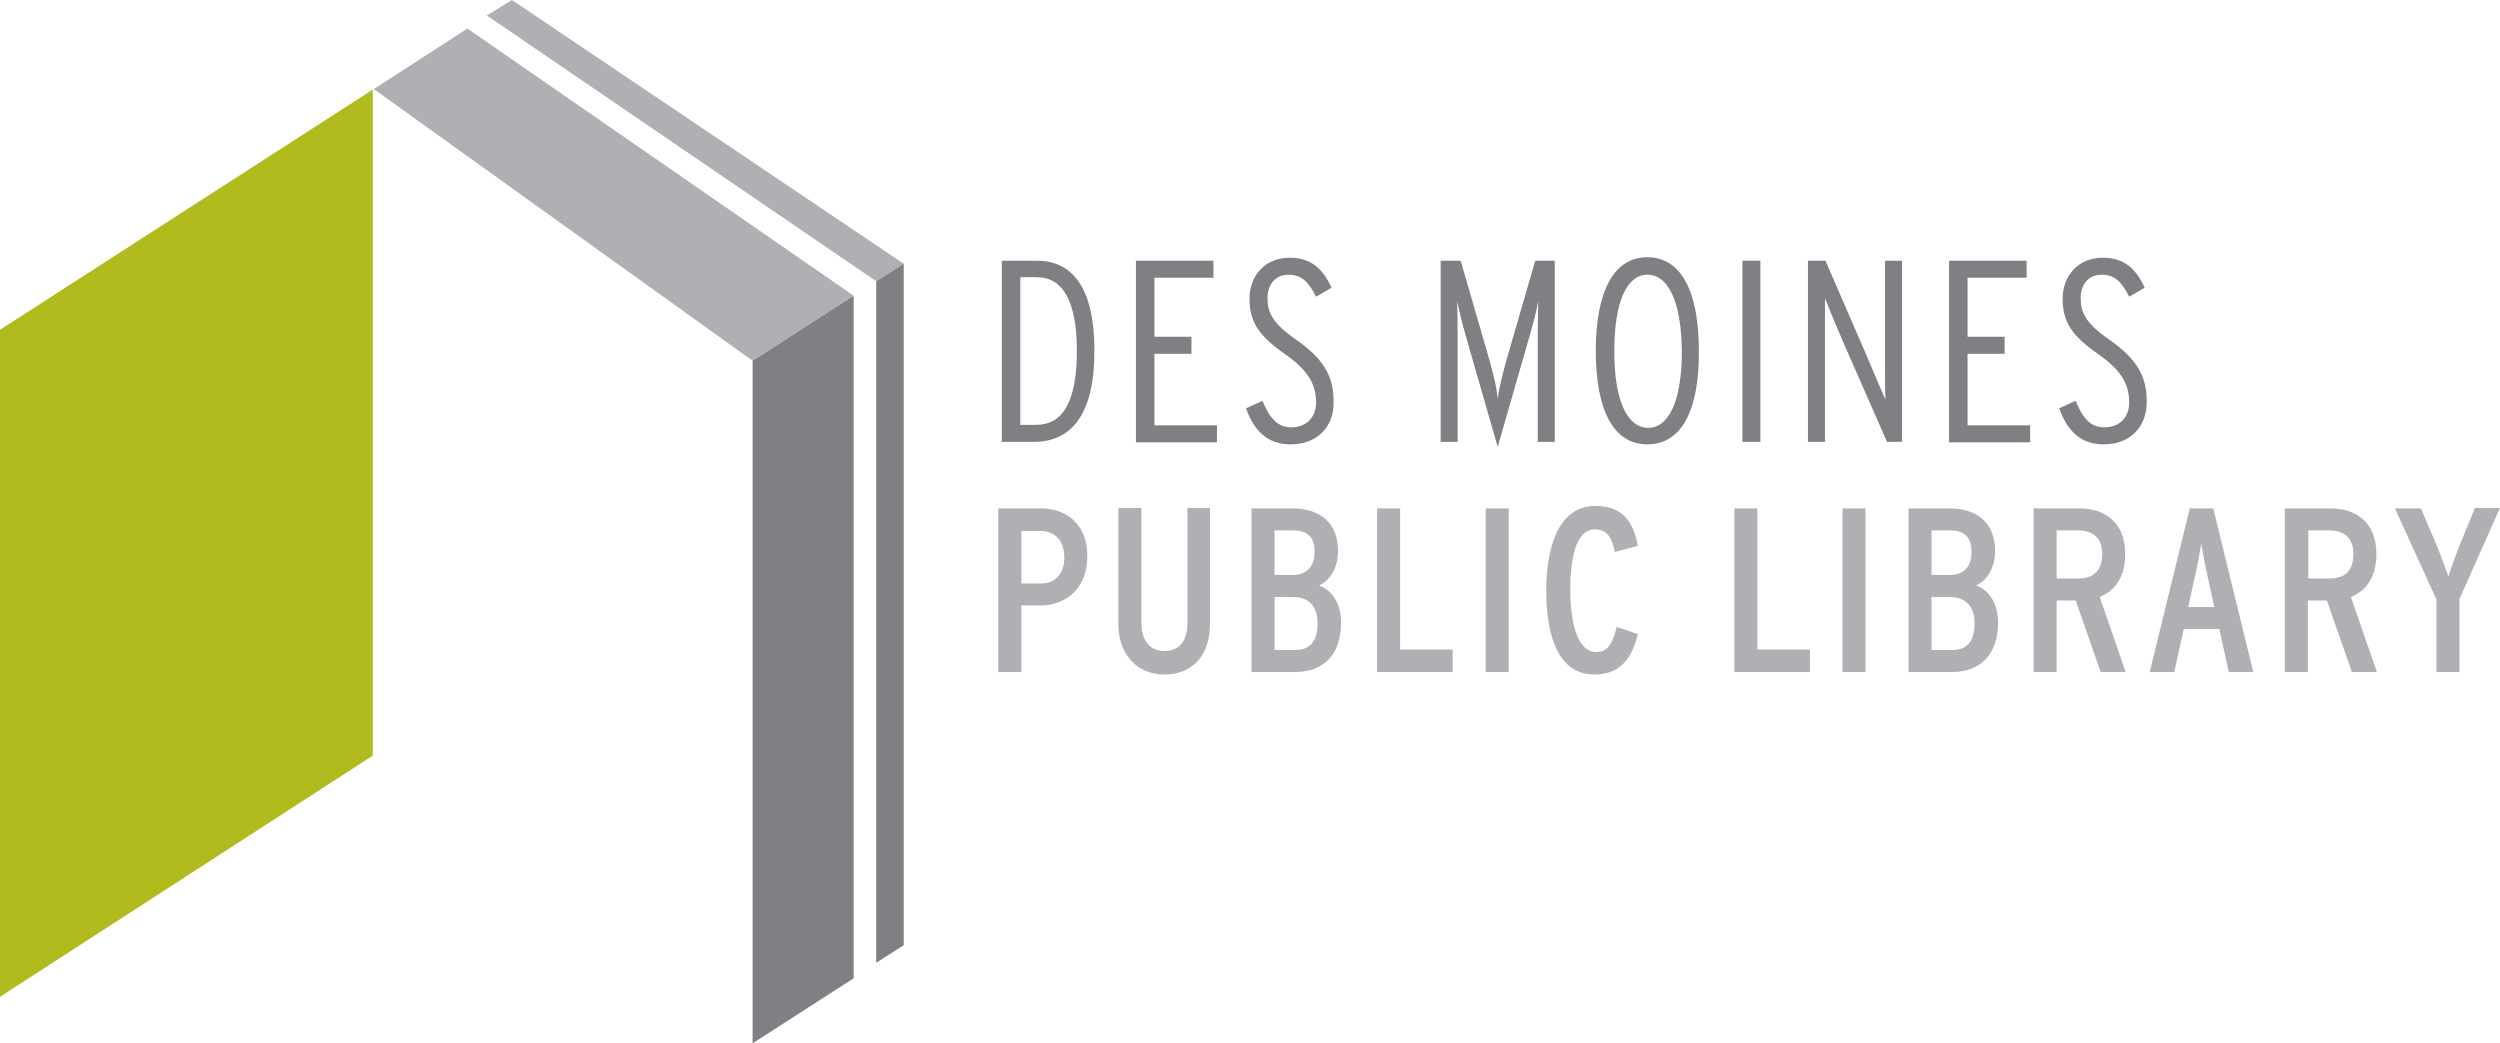 <?xml version="1.0" encoding="utf-8"?>
<!-- Generator: Adobe Illustrator 23.0.6, SVG Export Plug-In . SVG Version: 6.00 Build 0)  -->
<svg version="1.1" id="Layer_1" xmlns="http://www.w3.org/2000/svg" xmlns:xlink="http://www.w3.org/1999/xlink" x="0px" y="0px"
	 viewBox="0 0 499.6 208.5" style="enable-background:new 0 0 499.6 208.5;" xml:space="preserve">
<style type="text/css">
	.st0{fill:#AEB0B3;}
	.st1{fill:#B2BB1E;}
	.st2{fill:#7E8083;}
</style>
<g>
	<polygon class="st0" points="180.6,52.7 175.1,56.2 97.3,3.1 102.3,0 	"/>
	<polygon class="st1" points="0,65.9 74.5,17.9 74.5,151 0,199.2 	"/>
	<polygon class="st0" points="170.6,59.1 150.4,72.1 74.7,17.8 93.4,5.7 	"/>
	<g>
		<path class="st2" d="M206.7,88.3h-6.5V52.1h7c7.6,0,11.5,6.2,11.5,17.8C218.8,82.6,214.2,88.3,206.7,88.3z M207.2,55.4h-3.3v29.5
			h3.2c5,0,8.1-4.1,8.1-14.8C215.2,60.2,212.4,55.4,207.2,55.4z"/>
		<path class="st2" d="M227,88.3V52.1h15.5v3.4h-11.8v11.8h7.4v3.4h-7.4v14.3h12.5v3.4H227z"/>
		<path class="st2" d="M257.9,88.8c-4.6,0-7.3-2.7-8.9-7.2l3.3-1.5c1.4,3.5,3.1,5.3,5.7,5.3c3.1,0,5-2,5-5c0-3.5-1.5-6.4-6.3-9.7
			c-5.1-3.6-7-6.3-7-11c0-4.7,3.2-8.2,8-8.2c4.4,0,6.7,2.3,8.4,6l-3.1,1.8c-1.4-2.8-2.8-4.4-5.5-4.4c-2.9,0-4.2,2.3-4.2,4.6
			c0,2.9,0.9,5,5.6,8.3c5.5,3.8,7.6,7.3,7.6,12.3C266.7,85.2,263.3,88.8,257.9,88.8z"/>
		<path class="st2" d="M307.3,88.3V66.6c0-1.9,0.1-4.8,0.1-6.4c-0.4,2.2-1,4.4-1.8,7.2l-6.3,21.9L293,67.4c-0.8-2.7-1.3-5-1.8-7.2
			c0,1.6,0.1,4.3,0.1,6.4v21.7h-3.4V52.1h4l5.5,19c0.9,3.2,1.7,6.1,1.9,8.6c0.3-2.4,1.1-5.4,2-8.6l5.5-19h3.9v36.2H307.3z"/>
		<path class="st2" d="M329.2,88.8c-6.8,0-10.3-6.9-10.3-18.7c0-11.7,3.5-18.7,10.3-18.7c6.8,0,10.3,6.9,10.3,18.7
			C339.6,81.9,336.1,88.8,329.2,88.8z M329.2,54.9c-4,0-6.6,5.2-6.6,15.3c0,10.1,2.7,15.3,6.8,15.3c4,0,6.7-5.2,6.7-15.3
			C336,60.1,333.3,54.9,329.2,54.9z"/>
		<path class="st2" d="M348.2,88.3V52.1h3.6v36.2H348.2z"/>
		<path class="st2" d="M377.1,88.3l-8.7-19.8c-1.3-3-2.8-6.6-3.7-8.9c0,1.4,0,4.9,0,7v21.7h-3.4V52.1h3.5l8.2,18.9
			c1.4,3.3,2.9,6.9,3.8,8.9c-0.1-1.3-0.1-4.9-0.1-7V52.1h3.4v36.2H377.1z"/>
		<path class="st2" d="M389.5,88.3V52.1h15.5v3.4h-11.8v11.8h7.4v3.4h-7.4v14.3h12.5v3.4H389.5z"/>
		<path class="st2" d="M420.4,88.8c-4.6,0-7.3-2.7-8.9-7.2l3.3-1.5c1.4,3.5,3,5.3,5.7,5.3c3.1,0,5-2,5-5c0-3.5-1.5-6.4-6.3-9.7
			c-5.1-3.6-7-6.3-7-11c0-4.7,3.2-8.2,8-8.2c4.4,0,6.7,2.3,8.4,6l-3.1,1.8c-1.4-2.8-2.8-4.4-5.5-4.4c-2.9,0-4.2,2.3-4.2,4.6
			c0,2.9,0.9,5,5.6,8.3c5.5,3.8,7.6,7.3,7.6,12.3C429.1,85.2,425.8,88.8,420.4,88.8z"/>
		<path class="st0" d="M207.9,121h-3.8v13.3h-4.6v-32.7h8.6c4.6,0,9.2,2.8,9.2,9.5C217.3,117.7,212.9,121,207.9,121z M207.8,106.1
			h-3.7v10.5h3.9c2.7,0,4.7-1.7,4.7-5.3C212.6,107.5,210.4,106.1,207.8,106.1z"/>
		<path class="st0" d="M232.7,134.8c-5.4,0-9.2-4-9.2-10v-23.3h4.6v23.1c0,2.7,1.2,5.5,4.6,5.5c3.6,0,4.6-2.9,4.6-5.5v-23.1h4.5v23
			C241.9,130.9,238.3,134.8,232.7,134.8z"/>
		<path class="st0" d="M258.8,134.3h-8.7v-32.7h8.2c5.2,0,9.1,2.6,9.1,8.6c0,2.7-1.2,5.6-3.8,6.8c2.8,1,4.4,3.9,4.4,7.4
			C268,131,264.3,134.3,258.8,134.3z M258.5,106h-3.8v8.9h3.7c2.4,0,4.3-1.4,4.3-4.5C262.8,107.1,261,106,258.5,106z M258.3,119.3
			h-3.6v10.6h4.1c2.8,0,4.5-1.5,4.5-5.4C263.3,120.8,261.2,119.3,258.3,119.3z"/>
		<path class="st0" d="M275.2,134.3v-32.7h4.6v28.2h10.5v4.5H275.2z"/>
		<path class="st0" d="M296.9,134.3v-32.7h4.6v32.7H296.9z"/>
		<path class="st0" d="M318.6,134.8c-7.1,0-9.6-7.5-9.6-16.8c0-9.5,2.9-16.9,9.8-16.9c5.5,0,7.7,3.3,8.5,8l-4.6,1.2
			c-0.6-2.9-1.5-4.5-4-4.5c-4,0-4.9,6.4-4.9,12.2c0,6,1.3,12.3,5.2,12.3c2.2,0,3.2-1.5,4.1-5l4.2,1.4
			C326.2,131.4,323.9,134.8,318.6,134.8z"/>
		<path class="st0" d="M346.6,134.3v-32.7h4.6v28.2h10.5v4.5H346.6z"/>
		<path class="st0" d="M368.2,134.3v-32.7h4.6v32.7H368.2z"/>
		<path class="st0" d="M390.1,134.3h-8.7v-32.7h8.2c5.2,0,9.1,2.6,9.1,8.6c0,2.7-1.2,5.6-3.8,6.8c2.8,1,4.4,3.9,4.4,7.4
			C399.3,131,395.5,134.3,390.1,134.3z M389.8,106H386v8.9h3.7c2.4,0,4.3-1.4,4.3-4.5C394,107.1,392.3,106,389.8,106z M389.6,119.3
			H386v10.6h4.1c2.8,0,4.5-1.5,4.5-5.4C394.6,120.8,392.4,119.3,389.6,119.3z"/>
		<path class="st0" d="M419.8,134.3l-5-14.3h-3.8v14.3h-4.6v-32.7h9.2c4.8,0,9.1,2.6,9.1,9.1c0,4.7-2.1,7.4-5.1,8.6l5.2,15H419.8z
			 M415.3,106h-4.3v9.6h4.3c2.9,0,4.8-1.4,4.8-4.9C420.1,107.4,418.1,106,415.3,106z"/>
		<path class="st0" d="M445.4,134.3l-1.9-8.6h-7.1l-1.9,8.6h-4.9l8-32.7h4.7l8,32.7H445.4z M441.3,115.8c-0.5-2.1-1.2-5.9-1.4-7.1
			c-0.2,1.2-0.9,5-1.4,7.1l-1.2,5.5h5.2L441.3,115.8z"/>
		<path class="st0" d="M470,134.3l-5-14.3h-3.8v14.3h-4.6v-32.7h9.2c4.8,0,9.1,2.6,9.1,9.1c0,4.7-2.1,7.4-5.1,8.6l5.2,15H470z
			 M465.5,106h-4.2v9.6h4.2c3,0,4.8-1.4,4.8-4.9C470.3,107.4,468.3,106,465.5,106z"/>
		<path class="st0" d="M491.5,119.7v14.6h-4.6v-14.5l-8.3-18.2h5.2l2.9,6.8c0.7,1.6,2.2,5.7,2.6,6.8c0.3-1.2,1.8-5.2,2.5-6.9
			l2.8-6.8h5L491.5,119.7z"/>
	</g>
	<polygon class="st2" points="170.6,195.5 150.4,208.5 150.4,72.1 170.6,59.1 	"/>
	<polygon class="st2" points="180.6,188.9 175.1,192.4 175.1,56.2 180.6,52.7 	"/>
</g>
</svg>
